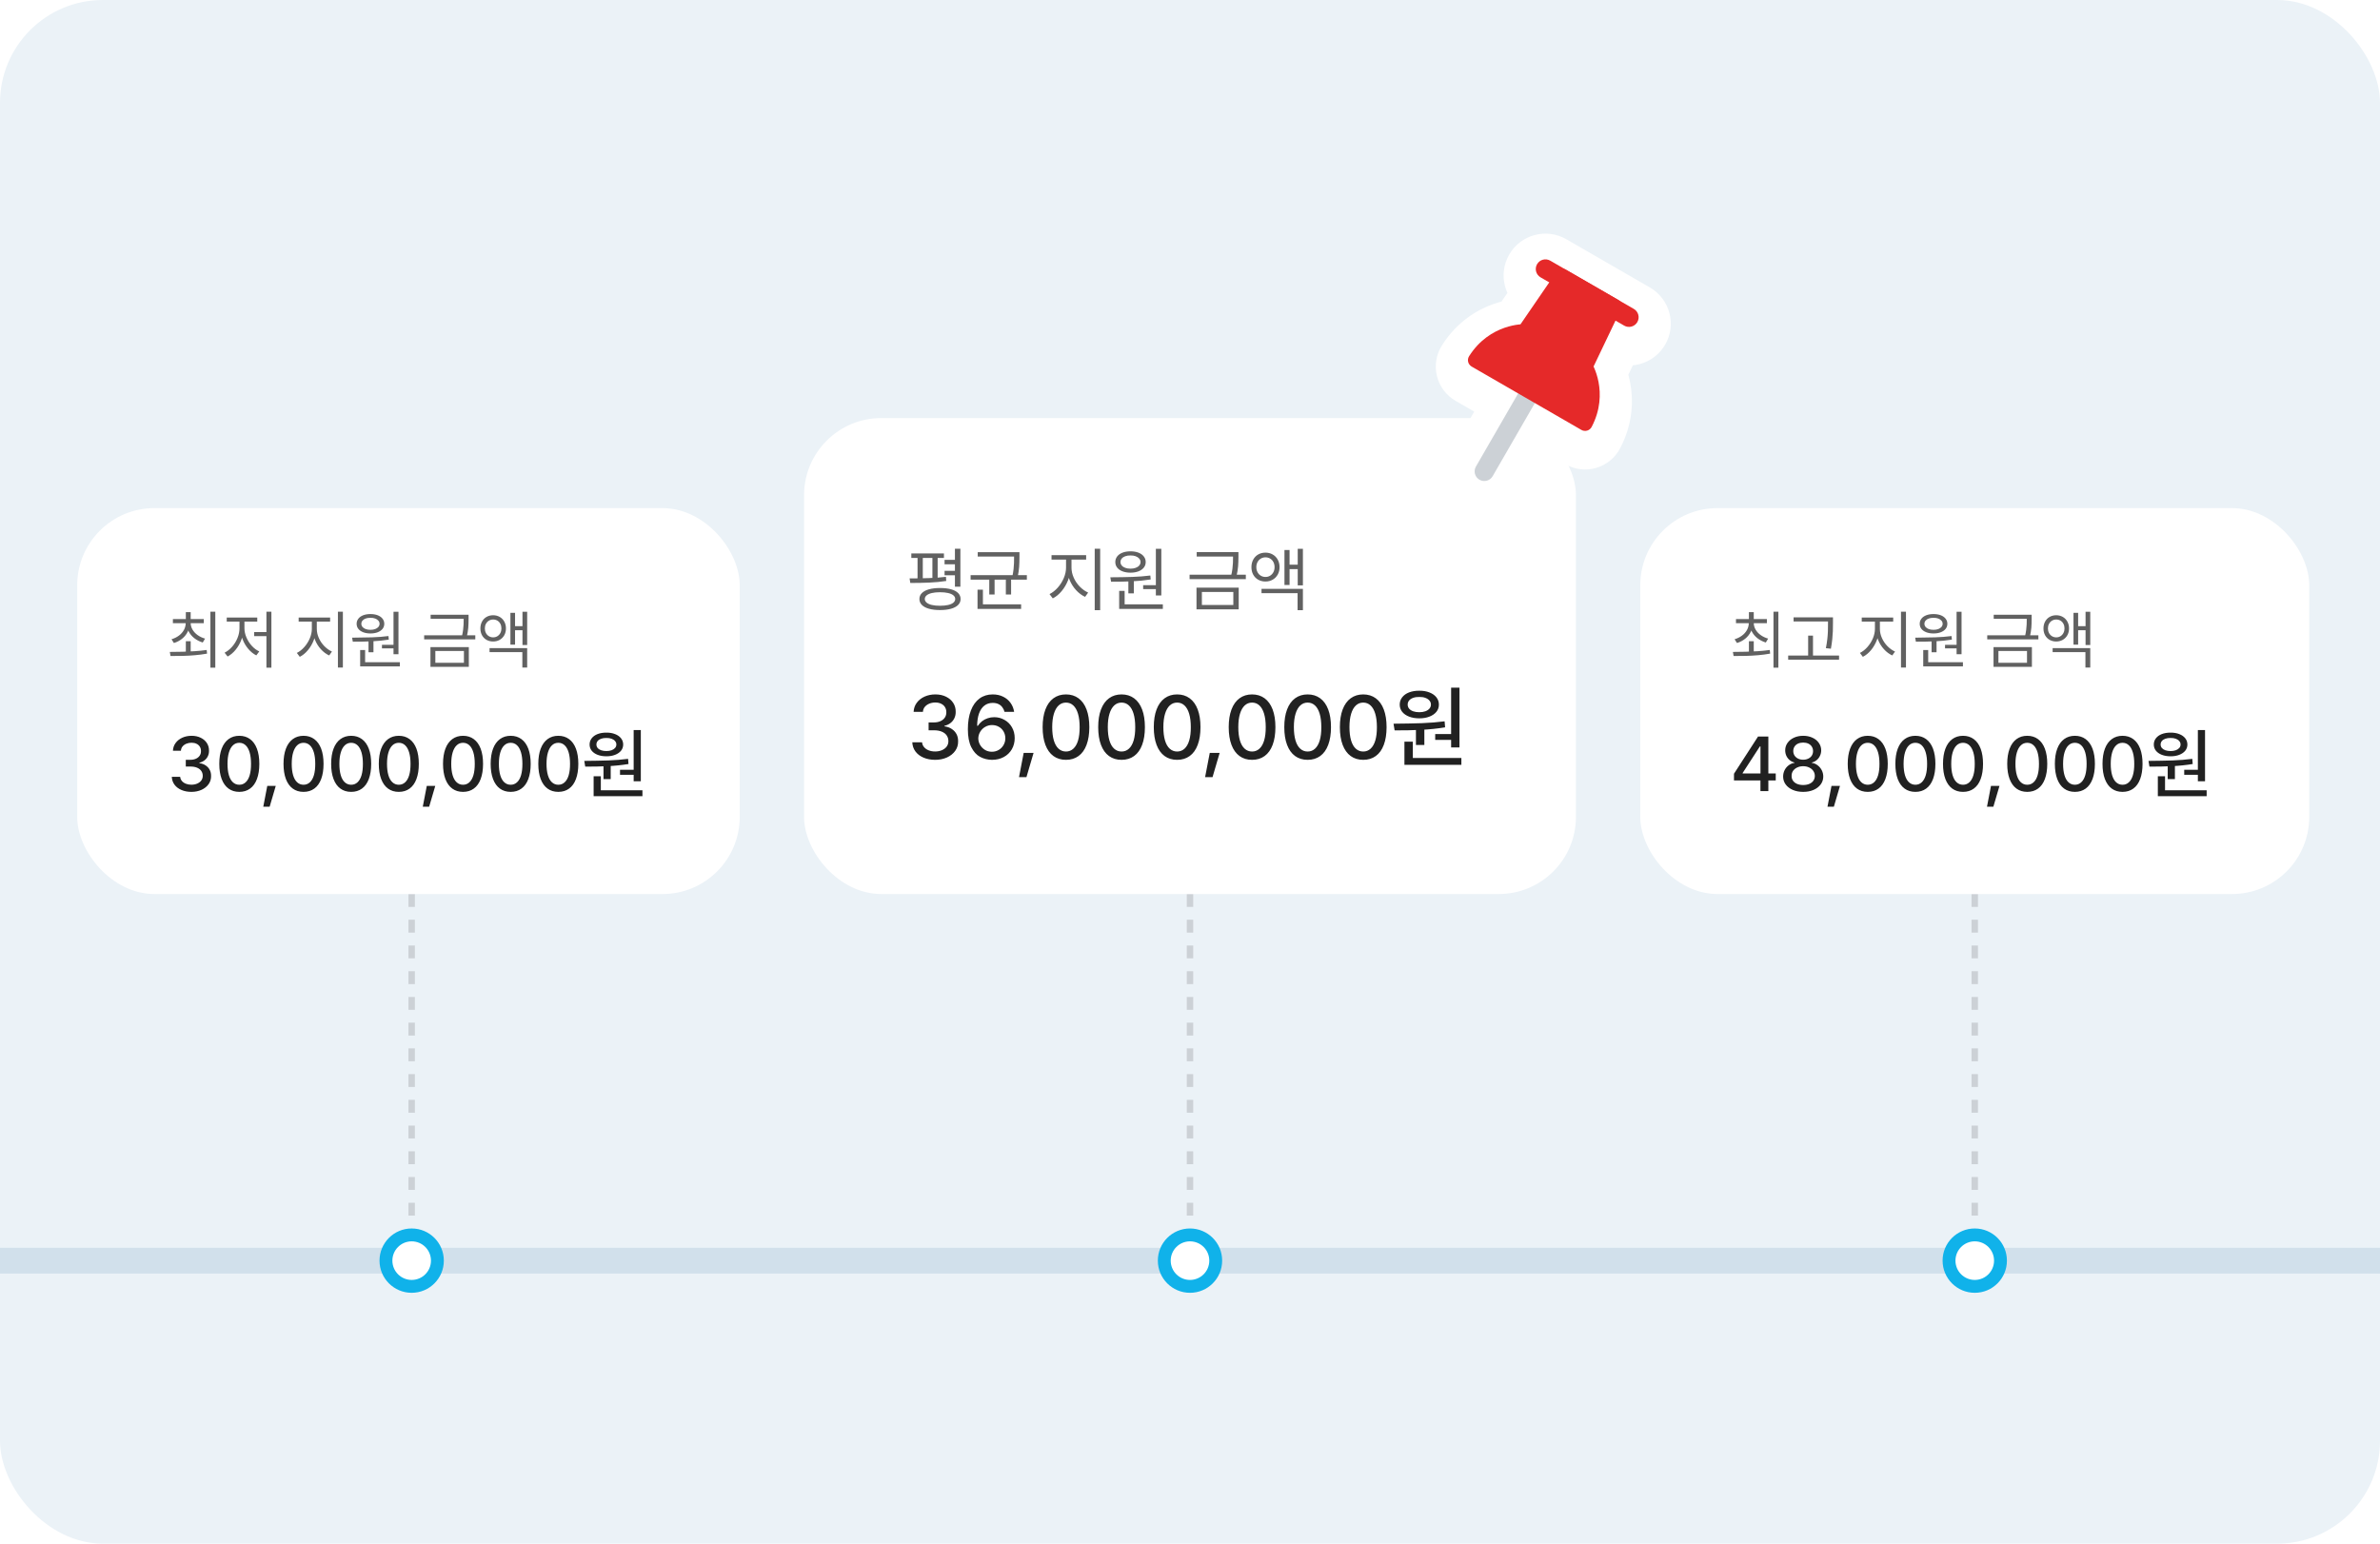 <svg width="370" height="240" viewBox="0 0 370 240" fill="none" xmlns="http://www.w3.org/2000/svg">
<g clip-path="url(#clip0_2077_3913)">
<rect width="370" height="240" rx="16" fill="white"/>
<g clip-path="url(#clip1_2077_3913)">
<rect width="370" height="240" fill="#EBF2F7"/>
<rect y="194" width="370" height="4" fill="#D1E0EB"/>
<circle cx="185" cy="196" r="5" fill="#10B2EA"/>
<circle cx="307" cy="196" r="5" fill="#10B2EA"/>
<circle cx="64" cy="196" r="5" fill="#10B2EA"/>
<circle cx="307" cy="196" r="3" fill="white"/>
<circle cx="185" cy="196" r="3" fill="white"/>
<circle cx="64" cy="196" r="3" fill="white"/>
<path d="M185 131L185 191" stroke="#CCD1D6" stroke-dasharray="2 2"/>
<path d="M307 131L307 191" stroke="#CCD1D6" stroke-dasharray="2 2"/>
<path d="M64 131L64 191" stroke="#CCD1D6" stroke-dasharray="2 2"/>
<g filter="url(#filter0_d_2077_3913)">
<rect x="125" y="57" width="120" height="74" rx="12" fill="white"/>
<path d="M148.917 79.737H146.844V79.039H148.917V79.737ZM148.917 81.445H146.844V80.747H148.917V81.445ZM146.747 78.749H141.677V78.051H146.747V78.749ZM141.408 81.929C142.475 81.929 143.483 81.913 144.432 81.88C145.381 81.848 146.257 81.782 147.059 81.682L147.102 82.326C146.278 82.455 145.404 82.539 144.48 82.579C143.557 82.618 142.568 82.638 141.516 82.638L141.408 81.929ZM143.46 82.154H142.644V78.588H143.46V82.154ZM145.77 82.154H144.953V78.588H145.77V82.154ZM149.304 83.218H148.455V77.32H149.304V83.218ZM146.135 83.422C146.801 83.422 147.374 83.488 147.854 83.621C148.333 83.753 148.7 83.948 148.955 84.206C149.209 84.464 149.336 84.772 149.336 85.13C149.336 85.488 149.209 85.796 148.955 86.054C148.7 86.311 148.333 86.508 147.854 86.644C147.374 86.781 146.801 86.849 146.135 86.849C145.469 86.849 144.896 86.781 144.416 86.644C143.936 86.508 143.569 86.311 143.315 86.054C143.061 85.796 142.934 85.488 142.934 85.13C142.934 84.772 143.062 84.464 143.32 84.206C143.578 83.948 143.947 83.753 144.427 83.621C144.907 83.488 145.476 83.422 146.135 83.422ZM146.135 84.077C145.648 84.077 145.227 84.118 144.873 84.201C144.518 84.283 144.246 84.405 144.056 84.566C143.866 84.727 143.771 84.915 143.771 85.13C143.771 85.345 143.866 85.533 144.056 85.694C144.246 85.855 144.518 85.977 144.873 86.059C145.227 86.141 145.648 86.183 146.135 86.183C146.622 86.183 147.044 86.141 147.402 86.059C147.76 85.977 148.033 85.855 148.219 85.694C148.405 85.533 148.498 85.345 148.498 85.13C148.498 84.908 148.403 84.718 148.213 84.561C148.024 84.403 147.751 84.283 147.397 84.201C147.042 84.118 146.622 84.077 146.135 84.077ZM158.134 78.534H152V77.847H158.134V78.534ZM159.638 82.122H150.894V81.424H159.638V82.122ZM154.621 84.432H153.794V81.853H154.621V84.432ZM158.488 78.566C158.488 79.139 158.472 79.66 158.44 80.129C158.408 80.599 158.327 81.134 158.198 81.735L157.382 81.639C157.468 81.231 157.53 80.846 157.57 80.484C157.609 80.122 157.632 79.803 157.64 79.528C157.647 79.252 157.65 78.932 157.65 78.566V77.847H158.488V78.566ZM158.746 86.666H151.968V85.957H158.746V86.666ZM152.806 86.14H151.968V83.68H152.806V86.14ZM157.188 84.432H156.372V81.853H157.188V84.432ZM166.427 80.253C166.427 80.905 166.301 81.551 166.051 82.192C165.8 82.833 165.465 83.404 165.046 83.905C164.627 84.407 164.167 84.783 163.666 85.033L163.161 84.367C163.612 84.145 164.035 83.814 164.429 83.374C164.823 82.933 165.138 82.437 165.374 81.886C165.61 81.334 165.729 80.79 165.729 80.253V78.674H166.427V80.253ZM166.577 80.253C166.577 80.776 166.694 81.299 166.926 81.821C167.159 82.344 167.474 82.808 167.872 83.212C168.269 83.617 168.701 83.923 169.166 84.131L168.693 84.797C168.178 84.561 167.707 84.21 167.281 83.744C166.855 83.279 166.518 82.742 166.271 82.133C166.024 81.524 165.9 80.897 165.9 80.253V78.674H166.577V80.253ZM168.854 79.007H163.473V78.309H168.854V79.007ZM171.035 86.87H170.187V77.32H171.035V86.87ZM176.267 84.249H175.418V82.122H176.267V84.249ZM180.542 84.582H179.693V77.331H180.542V84.582ZM180.778 86.666H173.989V85.957H180.778V86.666ZM174.838 86.161H173.989V83.873H174.838V86.161ZM172.614 81.757C173.925 81.75 175.065 81.73 176.036 81.698C177.006 81.665 177.939 81.592 178.834 81.478L178.888 82.09C177.957 82.24 176.976 82.339 175.944 82.385C174.913 82.432 173.842 82.451 172.732 82.444L172.614 81.757ZM179.919 83.594H177.717V82.981H179.919V83.594ZM175.751 77.718C176.216 77.718 176.626 77.786 176.981 77.922C177.335 78.058 177.613 78.253 177.813 78.507C178.014 78.762 178.114 79.053 178.114 79.383C178.114 79.719 178.014 80.011 177.813 80.258C177.613 80.505 177.335 80.697 176.981 80.833C176.626 80.969 176.216 81.037 175.751 81.037C175.285 81.037 174.874 80.969 174.516 80.833C174.158 80.697 173.88 80.505 173.683 80.258C173.486 80.011 173.388 79.719 173.388 79.383C173.388 79.053 173.486 78.762 173.683 78.507C173.88 78.253 174.158 78.058 174.516 77.922C174.874 77.786 175.285 77.718 175.751 77.718ZM175.751 78.362C175.443 78.355 175.171 78.394 174.935 78.481C174.698 78.566 174.516 78.688 174.387 78.846C174.258 79.003 174.193 79.182 174.193 79.383C174.193 79.583 174.258 79.762 174.387 79.92C174.516 80.078 174.698 80.199 174.935 80.285C175.171 80.371 175.443 80.414 175.751 80.414C176.052 80.414 176.32 80.371 176.557 80.285C176.793 80.199 176.977 80.078 177.11 79.92C177.242 79.762 177.309 79.583 177.309 79.383C177.309 79.182 177.241 79.003 177.104 78.846C176.968 78.688 176.784 78.566 176.551 78.481C176.319 78.394 176.052 78.355 175.751 78.362ZM192.251 78.534H186.042V77.836H192.251V78.534ZM193.68 82.047H184.936V81.349H193.68V82.047ZM192.53 78.545C192.53 79.096 192.512 79.599 192.477 80.054C192.441 80.509 192.355 81.03 192.219 81.617L191.381 81.564C191.481 81.155 191.553 80.774 191.596 80.419C191.639 80.065 191.666 79.753 191.676 79.485C191.687 79.216 191.692 78.903 191.692 78.545V77.836H192.53V78.545ZM192.573 86.741H186.01V83.368H192.573V86.741ZM186.848 86.054H191.735V84.034H186.848V86.054ZM196.73 77.922C197.146 77.922 197.52 78.017 197.853 78.207C198.186 78.396 198.447 78.663 198.637 79.007C198.827 79.351 198.922 79.741 198.922 80.178C198.922 80.615 198.827 81.001 198.637 81.338C198.447 81.674 198.186 81.938 197.853 82.127C197.52 82.317 197.146 82.412 196.73 82.412C196.308 82.412 195.93 82.317 195.597 82.127C195.264 81.938 195.006 81.674 194.824 81.338C194.641 81.001 194.55 80.615 194.55 80.178C194.55 79.741 194.643 79.351 194.829 79.007C195.015 78.663 195.273 78.396 195.603 78.207C195.932 78.017 196.308 77.922 196.73 77.922ZM196.73 78.652C196.465 78.652 196.224 78.719 196.005 78.851C195.787 78.984 195.617 79.164 195.495 79.394C195.373 79.623 195.312 79.884 195.312 80.178C195.312 80.464 195.373 80.724 195.495 80.957C195.617 81.189 195.787 81.372 196.005 81.504C196.224 81.637 196.465 81.703 196.73 81.703C197.003 81.703 197.246 81.637 197.461 81.504C197.676 81.372 197.844 81.189 197.966 80.957C198.088 80.724 198.148 80.464 198.148 80.178C198.148 79.884 198.088 79.621 197.966 79.388C197.844 79.155 197.676 78.975 197.461 78.846C197.246 78.717 197.003 78.652 196.73 78.652ZM202.553 83.014H201.747V77.331H202.553V83.014ZM202.005 80.489H200.168V79.791H202.005V80.489ZM200.479 82.949H199.685V77.514H200.479V82.949ZM202.553 86.87H201.726V84.228H196.118V83.551H202.553V86.87Z" fill="#616161"/>
<path d="M145.382 110.137C144.712 110.137 144.11 110.023 143.577 109.795C143.044 109.567 142.625 109.248 142.319 108.838C142.014 108.423 141.85 107.947 141.827 107.409H143.345C143.368 107.687 143.47 107.936 143.652 108.154C143.835 108.373 144.076 108.542 144.377 108.66C144.678 108.779 145.01 108.838 145.375 108.838C145.767 108.838 146.122 108.77 146.441 108.633C146.76 108.492 147.007 108.302 147.18 108.065C147.353 107.824 147.439 107.546 147.439 107.231C147.439 106.899 147.353 106.605 147.18 106.35C147.007 106.094 146.751 105.896 146.414 105.755C146.081 105.614 145.68 105.543 145.211 105.543H144.363V104.319H145.211C145.585 104.319 145.917 104.253 146.209 104.121C146.501 103.989 146.726 103.804 146.886 103.567C147.045 103.33 147.123 103.057 147.118 102.747C147.123 102.446 147.054 102.18 146.913 101.947C146.772 101.715 146.571 101.537 146.312 101.414C146.052 101.286 145.751 101.223 145.409 101.223C145.072 101.223 144.76 101.282 144.473 101.4C144.186 101.519 143.951 101.688 143.769 101.906C143.591 102.125 143.495 102.382 143.481 102.679H142.032C142.055 102.15 142.217 101.681 142.518 101.271C142.823 100.856 143.229 100.535 143.734 100.307C144.245 100.079 144.805 99.965 145.416 99.965C146.049 99.965 146.605 100.086 147.084 100.327C147.567 100.564 147.938 100.888 148.198 101.298C148.458 101.708 148.583 102.161 148.574 102.658C148.583 103.023 148.515 103.358 148.369 103.663C148.228 103.964 148.023 104.217 147.754 104.422C147.49 104.622 147.18 104.766 146.824 104.853V104.928C147.271 104.987 147.654 105.126 147.973 105.345C148.296 105.559 148.542 105.83 148.711 106.158C148.88 106.486 148.959 106.86 148.95 107.279C148.959 107.817 148.809 108.305 148.499 108.742C148.189 109.175 147.761 109.517 147.214 109.768C146.667 110.014 146.056 110.137 145.382 110.137ZM154.207 110.137C153.537 110.128 152.922 109.973 152.361 109.672C151.805 109.371 151.35 108.868 150.994 108.161C150.643 107.455 150.468 106.527 150.468 105.379C150.468 104.244 150.625 103.271 150.939 102.46C151.254 101.644 151.701 101.024 152.279 100.601C152.858 100.177 153.542 99.965 154.33 99.965C154.932 99.965 155.467 100.081 155.937 100.313C156.41 100.541 156.796 100.86 157.092 101.271C157.393 101.681 157.582 102.15 157.659 102.679H156.169C156.096 102.401 155.978 102.157 155.813 101.947C155.654 101.733 155.449 101.569 155.198 101.455C154.948 101.341 154.658 101.284 154.33 101.284C153.824 101.284 153.391 101.425 153.031 101.708C152.671 101.986 152.396 102.392 152.204 102.925C152.013 103.458 151.915 104.098 151.91 104.846H152.02C152.202 104.568 152.421 104.328 152.676 104.128C152.936 103.927 153.227 103.775 153.551 103.67C153.874 103.561 154.212 103.506 154.562 103.506C155.146 103.506 155.681 103.647 156.169 103.93C156.661 104.208 157.046 104.593 157.324 105.085C157.607 105.577 157.748 106.135 157.748 106.76C157.748 107.398 157.6 107.974 157.304 108.489C157.007 109.004 156.59 109.408 156.053 109.699C155.515 109.991 154.9 110.137 154.207 110.137ZM154.2 108.879C154.592 108.879 154.945 108.785 155.26 108.599C155.579 108.412 155.829 108.159 156.012 107.84C156.199 107.516 156.292 107.168 156.292 106.794C156.292 106.407 156.203 106.056 156.025 105.741C155.848 105.427 155.602 105.181 155.287 105.003C154.973 104.821 154.617 104.729 154.221 104.729C153.833 104.729 153.478 104.825 153.154 105.017C152.831 105.203 152.573 105.456 152.382 105.775C152.195 106.09 152.097 106.432 152.088 106.801C152.092 107.161 152.186 107.5 152.368 107.819C152.555 108.138 152.808 108.396 153.127 108.592C153.446 108.783 153.804 108.879 154.2 108.879ZM159.573 112.83H158.418L159.143 109.057H160.681L159.573 112.83ZM165.719 110.137C164.958 110.137 164.306 109.938 163.764 109.542C163.221 109.146 162.807 108.567 162.52 107.806C162.232 107.045 162.089 106.126 162.089 105.051C162.089 103.984 162.232 103.071 162.52 102.31C162.807 101.549 163.224 100.967 163.771 100.566C164.317 100.165 164.967 99.965 165.719 99.965C166.471 99.965 167.12 100.165 167.667 100.566C168.214 100.967 168.631 101.549 168.918 102.31C169.205 103.071 169.349 103.984 169.349 105.051C169.349 106.126 169.205 107.045 168.918 107.806C168.635 108.567 168.221 109.146 167.674 109.542C167.132 109.938 166.48 110.137 165.719 110.137ZM165.719 108.845C166.161 108.845 166.541 108.699 166.86 108.407C167.184 108.116 167.43 107.687 167.599 107.122C167.767 106.552 167.849 105.862 167.845 105.051C167.845 104.24 167.76 103.549 167.592 102.979C167.423 102.41 167.179 101.977 166.86 101.681C166.541 101.384 166.161 101.236 165.719 101.236C165.277 101.236 164.896 101.384 164.577 101.681C164.258 101.977 164.012 102.41 163.839 102.979C163.666 103.549 163.579 104.24 163.579 105.051C163.579 105.862 163.663 106.552 163.832 107.122C164.001 107.687 164.247 108.116 164.57 108.407C164.894 108.699 165.277 108.845 165.719 108.845ZM174.359 110.137C173.598 110.137 172.947 109.938 172.404 109.542C171.862 109.146 171.447 108.567 171.16 107.806C170.873 107.045 170.729 106.126 170.729 105.051C170.729 103.984 170.873 103.071 171.16 102.31C171.447 101.549 171.864 100.967 172.411 100.566C172.958 100.165 173.607 99.965 174.359 99.965C175.111 99.965 175.761 100.165 176.308 100.566C176.854 100.967 177.271 101.549 177.559 102.31C177.846 103.071 177.989 103.984 177.989 105.051C177.989 106.126 177.846 107.045 177.559 107.806C177.276 108.567 176.861 109.146 176.314 109.542C175.772 109.938 175.12 110.137 174.359 110.137ZM174.359 108.845C174.801 108.845 175.182 108.699 175.501 108.407C175.825 108.116 176.071 107.687 176.239 107.122C176.408 106.552 176.49 105.862 176.485 105.051C176.485 104.24 176.401 103.549 176.232 102.979C176.064 102.41 175.82 101.977 175.501 101.681C175.182 101.384 174.801 101.236 174.359 101.236C173.917 101.236 173.537 101.384 173.218 101.681C172.899 101.977 172.653 102.41 172.479 102.979C172.306 103.549 172.22 104.24 172.22 105.051C172.22 105.862 172.304 106.552 172.473 107.122C172.641 107.687 172.887 108.116 173.211 108.407C173.535 108.699 173.917 108.845 174.359 108.845ZM183 110.137C182.239 110.137 181.587 109.938 181.045 109.542C180.503 109.146 180.088 108.567 179.801 107.806C179.514 107.045 179.37 106.126 179.37 105.051C179.37 103.984 179.514 103.071 179.801 102.31C180.088 101.549 180.505 100.967 181.052 100.566C181.599 100.165 182.248 99.965 183 99.965C183.752 99.965 184.401 100.165 184.948 100.566C185.495 100.967 185.912 101.549 186.199 102.31C186.486 103.071 186.63 103.984 186.63 105.051C186.63 106.126 186.486 107.045 186.199 107.806C185.917 108.567 185.502 109.146 184.955 109.542C184.413 109.938 183.761 110.137 183 110.137ZM183 108.845C183.442 108.845 183.823 108.699 184.142 108.407C184.465 108.116 184.711 107.687 184.88 107.122C185.049 106.552 185.131 105.862 185.126 105.051C185.126 104.24 185.042 103.549 184.873 102.979C184.704 102.41 184.461 101.977 184.142 101.681C183.823 101.384 183.442 101.236 183 101.236C182.558 101.236 182.177 101.384 181.858 101.681C181.539 101.977 181.293 102.41 181.12 102.979C180.947 103.549 180.86 104.24 180.86 105.051C180.86 105.862 180.945 106.552 181.113 107.122C181.282 107.687 181.528 108.116 181.852 108.407C182.175 108.699 182.558 108.845 183 108.845ZM188.503 112.83H187.348L188.072 109.057H189.61L188.503 112.83ZM194.648 110.137C193.887 110.137 193.236 109.938 192.693 109.542C192.151 109.146 191.736 108.567 191.449 107.806C191.162 107.045 191.019 106.126 191.019 105.051C191.019 103.984 191.162 103.071 191.449 102.31C191.736 101.549 192.153 100.967 192.7 100.566C193.247 100.165 193.896 99.965 194.648 99.965C195.4 99.965 196.05 100.165 196.597 100.566C197.144 100.967 197.561 101.549 197.848 102.31C198.135 103.071 198.278 103.984 198.278 105.051C198.278 106.126 198.135 107.045 197.848 107.806C197.565 108.567 197.15 109.146 196.604 109.542C196.061 109.938 195.41 110.137 194.648 110.137ZM194.648 108.845C195.09 108.845 195.471 108.699 195.79 108.407C196.114 108.116 196.36 107.687 196.528 107.122C196.697 106.552 196.779 105.862 196.774 105.051C196.774 104.24 196.69 103.549 196.521 102.979C196.353 102.41 196.109 101.977 195.79 101.681C195.471 101.384 195.09 101.236 194.648 101.236C194.206 101.236 193.826 101.384 193.507 101.681C193.188 101.977 192.942 102.41 192.769 102.979C192.595 103.549 192.509 104.24 192.509 105.051C192.509 105.862 192.593 106.552 192.762 107.122C192.93 107.687 193.176 108.116 193.5 108.407C193.824 108.699 194.206 108.845 194.648 108.845ZM203.289 110.137C202.528 110.137 201.876 109.938 201.334 109.542C200.792 109.146 200.377 108.567 200.09 107.806C199.803 107.045 199.659 106.126 199.659 105.051C199.659 103.984 199.803 103.071 200.09 102.31C200.377 101.549 200.794 100.967 201.341 100.566C201.888 100.165 202.537 99.965 203.289 99.965C204.041 99.965 204.69 100.165 205.237 100.566C205.784 100.967 206.201 101.549 206.488 102.31C206.775 103.071 206.919 103.984 206.919 105.051C206.919 106.126 206.775 107.045 206.488 107.806C206.206 108.567 205.791 109.146 205.244 109.542C204.702 109.938 204.05 110.137 203.289 110.137ZM203.289 108.845C203.731 108.845 204.112 108.699 204.431 108.407C204.754 108.116 205 107.687 205.169 107.122C205.338 106.552 205.42 105.862 205.415 105.051C205.415 104.24 205.331 103.549 205.162 102.979C204.993 102.41 204.75 101.977 204.431 101.681C204.112 101.384 203.731 101.236 203.289 101.236C202.847 101.236 202.466 101.384 202.147 101.681C201.828 101.977 201.582 102.41 201.409 102.979C201.236 103.549 201.149 104.24 201.149 105.051C201.149 105.862 201.234 106.552 201.402 107.122C201.571 107.687 201.817 108.116 202.141 108.407C202.464 108.699 202.847 108.845 203.289 108.845ZM211.93 110.137C211.169 110.137 210.517 109.938 209.975 109.542C209.432 109.146 209.018 108.567 208.73 107.806C208.443 107.045 208.3 106.126 208.3 105.051C208.3 103.984 208.443 103.071 208.73 102.31C209.018 101.549 209.435 100.967 209.981 100.566C210.528 100.165 211.178 99.965 211.93 99.965C212.682 99.965 213.331 100.165 213.878 100.566C214.425 100.967 214.842 101.549 215.129 102.31C215.416 103.071 215.56 103.984 215.56 105.051C215.56 106.126 215.416 107.045 215.129 107.806C214.846 108.567 214.432 109.146 213.885 109.542C213.342 109.938 212.691 110.137 211.93 110.137ZM211.93 108.845C212.372 108.845 212.752 108.699 213.071 108.407C213.395 108.116 213.641 107.687 213.81 107.122C213.978 106.552 214.06 105.862 214.056 105.051C214.056 104.24 213.971 103.549 213.803 102.979C213.634 102.41 213.39 101.977 213.071 101.681C212.752 101.384 212.372 101.236 211.93 101.236C211.488 101.236 211.107 101.384 210.788 101.681C210.469 101.977 210.223 102.41 210.05 102.979C209.877 103.549 209.79 104.24 209.79 105.051C209.79 105.862 209.874 106.552 210.043 107.122C210.212 107.687 210.458 108.116 210.781 108.407C211.105 108.699 211.488 108.845 211.93 108.845ZM221.432 107.826H220.126V105.105H221.432V107.826ZM226.894 108.209H225.595V98.919H226.894V108.209ZM227.188 110.916H218.335V109.843H227.188V110.916ZM219.641 110.144H218.335V107.307H219.641V110.144ZM216.64 104.518C218.321 104.504 219.78 104.477 221.015 104.436C222.25 104.39 223.439 104.294 224.583 104.148L224.658 105.085C223.464 105.281 222.209 105.411 220.892 105.475C219.579 105.538 218.219 105.566 216.811 105.557L216.64 104.518ZM225.916 107.04H223.12V106.124H225.916V107.04ZM220.652 99.391C221.245 99.386 221.769 99.475 222.225 99.657C222.685 99.835 223.045 100.088 223.305 100.416C223.564 100.744 223.694 101.12 223.694 101.544C223.694 101.977 223.564 102.353 223.305 102.672C223.045 102.991 222.685 103.239 222.225 103.417C221.769 103.595 221.245 103.684 220.652 103.684C220.055 103.684 219.524 103.595 219.06 103.417C218.599 103.239 218.242 102.991 217.986 102.672C217.731 102.353 217.604 101.977 217.604 101.544C217.604 101.12 217.731 100.744 217.986 100.416C218.242 100.083 218.599 99.828 219.06 99.65C219.524 99.473 220.055 99.386 220.652 99.391ZM220.652 100.361C220.292 100.352 219.973 100.398 219.695 100.498C219.422 100.594 219.21 100.733 219.06 100.915C218.914 101.097 218.841 101.307 218.841 101.544C218.841 101.781 218.914 101.991 219.06 102.173C219.21 102.351 219.422 102.49 219.695 102.59C219.973 102.686 220.292 102.733 220.652 102.733C221.003 102.733 221.313 102.686 221.582 102.59C221.855 102.49 222.07 102.351 222.225 102.173C222.38 101.991 222.457 101.781 222.457 101.544C222.457 101.307 222.377 101.097 222.218 100.915C222.063 100.733 221.851 100.594 221.582 100.498C221.313 100.398 221.003 100.352 220.652 100.361Z" fill="#212121"/>
</g>
<g filter="url(#filter1_d_2077_3913)">
<rect x="255" y="71" width="104" height="60" rx="12" fill="white"/>
<path d="M272.643 93.594H271.891V91.689H272.643V93.594ZM272.496 88.848C272.496 89.342 272.392 89.8 272.184 90.22C271.975 90.64 271.687 90.999 271.319 91.299C270.951 91.598 270.523 91.823 270.035 91.973L269.664 91.387C270.1 91.257 270.484 91.068 270.816 90.82C271.148 90.573 271.407 90.28 271.593 89.941C271.778 89.603 271.871 89.238 271.871 88.848V88.643H272.496V88.848ZM272.643 88.848C272.643 89.219 272.739 89.567 272.931 89.893C273.123 90.218 273.386 90.501 273.722 90.742C274.057 90.983 274.443 91.165 274.879 91.289L274.518 91.894C274.029 91.745 273.596 91.523 273.219 91.231C272.841 90.938 272.547 90.586 272.335 90.176C272.123 89.766 272.018 89.323 272.018 88.848V88.643H272.643V88.848ZM274.684 88.887H269.879V88.252H274.684V88.887ZM272.643 88.535H271.891V87.178H272.643V88.535ZM276.471 95.811H275.709V87.109H276.471V95.811ZM269.4 93.359C270.175 93.353 270.846 93.343 271.412 93.33C271.979 93.317 272.592 93.289 273.253 93.247C273.914 93.205 274.54 93.141 275.133 93.057L275.191 93.623C274.579 93.734 273.945 93.817 273.287 93.872C272.63 93.927 272.013 93.962 271.437 93.975C270.86 93.988 270.217 93.994 269.508 93.994L269.4 93.359ZM284.479 88.623H278.834V87.988H284.479V88.623ZM285.904 94.561H277.994V93.926H285.904V94.561ZM281.852 94.258H281.1V90.82H281.852V94.258ZM284.957 88.857C284.957 89.372 284.951 89.8 284.938 90.142C284.924 90.483 284.895 90.887 284.85 91.353C284.804 91.818 284.732 92.321 284.635 92.861L283.854 92.773C283.958 92.259 284.034 91.774 284.083 91.318C284.132 90.863 284.161 90.457 284.171 90.103C284.181 89.748 284.186 89.333 284.186 88.857V87.988H284.957V88.857ZM292.115 89.775C292.115 90.368 292.001 90.955 291.773 91.538C291.546 92.121 291.241 92.64 290.86 93.096C290.479 93.551 290.061 93.893 289.605 94.121L289.146 93.516C289.557 93.314 289.941 93.013 290.299 92.612C290.657 92.212 290.943 91.761 291.158 91.26C291.373 90.758 291.48 90.264 291.48 89.775V88.34H292.115V89.775ZM292.252 89.775C292.252 90.251 292.358 90.726 292.569 91.201C292.781 91.676 293.067 92.098 293.429 92.466C293.79 92.834 294.182 93.112 294.605 93.301L294.176 93.906C293.707 93.691 293.279 93.372 292.892 92.949C292.504 92.526 292.198 92.038 291.974 91.484C291.749 90.931 291.637 90.361 291.637 89.775V88.34H292.252V89.775ZM294.322 88.643H289.43V88.008H294.322V88.643ZM296.305 95.791H295.533V87.109H296.305V95.791ZM301.061 93.408H300.289V91.475H301.061V93.408ZM304.947 93.711H304.176V87.119H304.947V93.711ZM305.162 95.606H298.99V94.961H305.162V95.606ZM299.762 95.147H298.99V93.066H299.762V95.147ZM297.74 91.143C298.932 91.136 299.968 91.118 300.851 91.089C301.733 91.06 302.581 90.993 303.395 90.889L303.443 91.445C302.597 91.582 301.705 91.671 300.768 91.714C299.83 91.756 298.857 91.774 297.848 91.768L297.74 91.143ZM304.381 92.812H302.379V92.256H304.381V92.812ZM300.592 87.471C301.015 87.471 301.388 87.533 301.71 87.656C302.032 87.78 302.285 87.957 302.467 88.189C302.649 88.42 302.74 88.685 302.74 88.984C302.74 89.29 302.649 89.556 302.467 89.78C302.285 90.005 302.032 90.179 301.71 90.303C301.388 90.426 301.015 90.488 300.592 90.488C300.169 90.488 299.794 90.426 299.469 90.303C299.143 90.179 298.891 90.005 298.712 89.78C298.533 89.556 298.443 89.29 298.443 88.984C298.443 88.685 298.533 88.42 298.712 88.189C298.891 87.957 299.143 87.78 299.469 87.656C299.794 87.533 300.169 87.471 300.592 87.471ZM300.592 88.057C300.312 88.05 300.064 88.086 299.85 88.164C299.635 88.242 299.469 88.353 299.352 88.496C299.234 88.639 299.176 88.802 299.176 88.984C299.176 89.167 299.234 89.329 299.352 89.473C299.469 89.616 299.635 89.727 299.85 89.805C300.064 89.883 300.312 89.922 300.592 89.922C300.865 89.922 301.109 89.883 301.324 89.805C301.539 89.727 301.707 89.616 301.827 89.473C301.948 89.329 302.008 89.167 302.008 88.984C302.008 88.802 301.946 88.639 301.822 88.496C301.699 88.353 301.531 88.242 301.319 88.164C301.108 88.086 300.865 88.05 300.592 88.057ZM315.592 88.213H309.947V87.578H315.592V88.213ZM316.891 91.406H308.941V90.772H316.891V91.406ZM315.846 88.223C315.846 88.724 315.829 89.181 315.797 89.595C315.764 90.008 315.686 90.482 315.562 91.016L314.801 90.967C314.892 90.596 314.957 90.249 314.996 89.927C315.035 89.605 315.06 89.321 315.069 89.077C315.079 88.833 315.084 88.548 315.084 88.223V87.578H315.846V88.223ZM315.885 95.674H309.918V92.607H315.885V95.674ZM310.68 95.049H315.123V93.213H310.68V95.049ZM319.664 87.656C320.042 87.656 320.382 87.743 320.685 87.915C320.987 88.088 321.225 88.33 321.397 88.643C321.57 88.955 321.656 89.31 321.656 89.707C321.656 90.104 321.57 90.456 321.397 90.762C321.225 91.068 320.987 91.307 320.685 91.48C320.382 91.652 320.042 91.738 319.664 91.738C319.28 91.738 318.937 91.652 318.634 91.48C318.331 91.307 318.097 91.068 317.931 90.762C317.765 90.456 317.682 90.104 317.682 89.707C317.682 89.31 317.766 88.955 317.936 88.643C318.105 88.33 318.339 88.088 318.639 87.915C318.938 87.743 319.28 87.656 319.664 87.656ZM319.664 88.32C319.423 88.32 319.203 88.38 319.005 88.501C318.806 88.621 318.652 88.786 318.541 88.994C318.43 89.203 318.375 89.44 318.375 89.707C318.375 89.967 318.43 90.204 318.541 90.415C318.652 90.627 318.806 90.793 319.005 90.913C319.203 91.034 319.423 91.094 319.664 91.094C319.911 91.094 320.133 91.034 320.328 90.913C320.523 90.793 320.676 90.627 320.787 90.415C320.898 90.204 320.953 89.967 320.953 89.707C320.953 89.44 320.898 89.201 320.787 88.989C320.676 88.778 320.523 88.613 320.328 88.496C320.133 88.379 319.911 88.32 319.664 88.32ZM324.957 92.285H324.225V87.119H324.957V92.285ZM324.459 89.99H322.789V89.356H324.459V89.99ZM323.072 92.227H322.35V87.285H323.072V92.227ZM324.957 95.791H324.205V93.389H319.107V92.773H324.957V95.791Z" fill="#616161"/>
<path d="M269.568 112.299L273.307 106.516H274.127V108.051H273.594L270.916 112.182V112.252H276.061V113.342H269.568V112.299ZM273.682 113.031L273.688 112.551V106.516H274.912V115H273.682V113.031ZM280.326 115.117C279.725 115.117 279.186 115.016 278.709 114.812C278.236 114.605 277.867 114.322 277.602 113.963C277.34 113.6 277.209 113.191 277.209 112.738C277.209 112.383 277.285 112.051 277.438 111.742C277.594 111.434 277.807 111.18 278.076 110.98C278.35 110.777 278.65 110.652 278.979 110.605V110.553C278.697 110.486 278.447 110.363 278.229 110.184C278.01 110.004 277.838 109.781 277.713 109.516C277.592 109.25 277.531 108.965 277.531 108.66C277.531 108.23 277.652 107.844 277.895 107.5C278.141 107.152 278.475 106.883 278.896 106.691C279.322 106.496 279.799 106.398 280.326 106.398C280.854 106.398 281.33 106.496 281.756 106.691C282.182 106.883 282.516 107.152 282.758 107.5C283.004 107.844 283.127 108.23 283.127 108.66C283.127 108.965 283.062 109.25 282.934 109.516C282.809 109.781 282.637 110.004 282.418 110.184C282.203 110.363 281.953 110.486 281.668 110.553V110.605C282 110.652 282.299 110.777 282.564 110.98C282.834 111.18 283.049 111.434 283.209 111.742C283.369 112.051 283.449 112.383 283.449 112.738C283.449 113.191 283.314 113.6 283.045 113.963C282.779 114.322 282.41 114.605 281.938 114.812C281.465 115.016 280.928 115.117 280.326 115.117ZM280.326 114.051C280.689 114.051 281.008 113.992 281.281 113.875C281.555 113.758 281.766 113.592 281.914 113.377C282.062 113.162 282.137 112.918 282.137 112.645C282.137 112.352 282.059 112.092 281.902 111.865C281.746 111.635 281.529 111.455 281.252 111.326C280.979 111.193 280.67 111.127 280.326 111.127C279.982 111.127 279.672 111.193 279.395 111.326C279.117 111.455 278.9 111.635 278.744 111.865C278.592 112.092 278.52 112.352 278.527 112.645C278.52 112.918 278.59 113.162 278.738 113.377C278.887 113.592 279.098 113.758 279.371 113.875C279.645 113.992 279.963 114.051 280.326 114.051ZM280.326 110.119C280.619 110.119 280.883 110.062 281.117 109.949C281.355 109.836 281.539 109.678 281.668 109.475C281.797 109.268 281.861 109.035 281.861 108.777C281.861 108.516 281.797 108.285 281.668 108.086C281.543 107.883 281.363 107.727 281.129 107.617C280.895 107.508 280.627 107.453 280.326 107.453C280.025 107.453 279.756 107.508 279.518 107.617C279.283 107.727 279.102 107.883 278.973 108.086C278.848 108.285 278.785 108.516 278.785 108.777C278.785 109.035 278.852 109.268 278.984 109.475C279.121 109.678 279.305 109.836 279.535 109.949C279.766 110.062 280.029 110.119 280.326 110.119ZM285.096 117.426H284.105L284.727 114.191H286.045L285.096 117.426ZM290.363 115.117C289.711 115.117 289.152 114.947 288.688 114.607C288.223 114.268 287.867 113.771 287.621 113.119C287.375 112.467 287.252 111.68 287.252 110.758C287.252 109.844 287.375 109.061 287.621 108.408C287.867 107.756 288.225 107.258 288.693 106.914C289.162 106.57 289.719 106.398 290.363 106.398C291.008 106.398 291.564 106.57 292.033 106.914C292.502 107.258 292.859 107.756 293.105 108.408C293.352 109.061 293.475 109.844 293.475 110.758C293.475 111.68 293.352 112.467 293.105 113.119C292.863 113.771 292.508 114.268 292.039 114.607C291.574 114.947 291.016 115.117 290.363 115.117ZM290.363 114.01C290.742 114.01 291.068 113.885 291.342 113.635C291.619 113.385 291.83 113.018 291.975 112.533C292.119 112.045 292.189 111.453 292.186 110.758C292.186 110.062 292.113 109.471 291.969 108.982C291.824 108.494 291.615 108.123 291.342 107.869C291.068 107.615 290.742 107.488 290.363 107.488C289.984 107.488 289.658 107.615 289.385 107.869C289.111 108.123 288.9 108.494 288.752 108.982C288.604 109.471 288.529 110.062 288.529 110.758C288.529 111.453 288.602 112.045 288.746 112.533C288.891 113.018 289.102 113.385 289.379 113.635C289.656 113.885 289.984 114.01 290.363 114.01ZM297.77 115.117C297.117 115.117 296.559 114.947 296.094 114.607C295.629 114.268 295.273 113.771 295.027 113.119C294.781 112.467 294.658 111.68 294.658 110.758C294.658 109.844 294.781 109.061 295.027 108.408C295.273 107.756 295.631 107.258 296.1 106.914C296.568 106.57 297.125 106.398 297.77 106.398C298.414 106.398 298.971 106.57 299.439 106.914C299.908 107.258 300.266 107.756 300.512 108.408C300.758 109.061 300.881 109.844 300.881 110.758C300.881 111.68 300.758 112.467 300.512 113.119C300.27 113.771 299.914 114.268 299.445 114.607C298.98 114.947 298.422 115.117 297.77 115.117ZM297.77 114.01C298.148 114.01 298.475 113.885 298.748 113.635C299.025 113.385 299.236 113.018 299.381 112.533C299.525 112.045 299.596 111.453 299.592 110.758C299.592 110.062 299.52 109.471 299.375 108.982C299.23 108.494 299.021 108.123 298.748 107.869C298.475 107.615 298.148 107.488 297.77 107.488C297.391 107.488 297.064 107.615 296.791 107.869C296.518 108.123 296.307 108.494 296.158 108.982C296.01 109.471 295.936 110.062 295.936 110.758C295.936 111.453 296.008 112.045 296.152 112.533C296.297 113.018 296.508 113.385 296.785 113.635C297.062 113.885 297.391 114.01 297.77 114.01ZM305.176 115.117C304.523 115.117 303.965 114.947 303.5 114.607C303.035 114.268 302.68 113.771 302.434 113.119C302.188 112.467 302.064 111.68 302.064 110.758C302.064 109.844 302.188 109.061 302.434 108.408C302.68 107.756 303.037 107.258 303.506 106.914C303.975 106.57 304.531 106.398 305.176 106.398C305.82 106.398 306.377 106.57 306.846 106.914C307.314 107.258 307.672 107.756 307.918 108.408C308.164 109.061 308.287 109.844 308.287 110.758C308.287 111.68 308.164 112.467 307.918 113.119C307.676 113.771 307.32 114.268 306.852 114.607C306.387 114.947 305.828 115.117 305.176 115.117ZM305.176 114.01C305.555 114.01 305.881 113.885 306.154 113.635C306.432 113.385 306.643 113.018 306.787 112.533C306.932 112.045 307.002 111.453 306.998 110.758C306.998 110.062 306.926 109.471 306.781 108.982C306.637 108.494 306.428 108.123 306.154 107.869C305.881 107.615 305.555 107.488 305.176 107.488C304.797 107.488 304.471 107.615 304.197 107.869C303.924 108.123 303.713 108.494 303.564 108.982C303.416 109.471 303.342 110.062 303.342 110.758C303.342 111.453 303.414 112.045 303.559 112.533C303.703 113.018 303.914 113.385 304.191 113.635C304.469 113.885 304.797 114.01 305.176 114.01ZM309.893 117.426H308.902L309.523 114.191H310.842L309.893 117.426ZM315.16 115.117C314.508 115.117 313.949 114.947 313.484 114.607C313.02 114.268 312.664 113.771 312.418 113.119C312.172 112.467 312.049 111.68 312.049 110.758C312.049 109.844 312.172 109.061 312.418 108.408C312.664 107.756 313.021 107.258 313.49 106.914C313.959 106.57 314.516 106.398 315.16 106.398C315.805 106.398 316.361 106.57 316.83 106.914C317.299 107.258 317.656 107.756 317.902 108.408C318.148 109.061 318.271 109.844 318.271 110.758C318.271 111.68 318.148 112.467 317.902 113.119C317.66 113.771 317.305 114.268 316.836 114.607C316.371 114.947 315.812 115.117 315.16 115.117ZM315.16 114.01C315.539 114.01 315.865 113.885 316.139 113.635C316.416 113.385 316.627 113.018 316.771 112.533C316.916 112.045 316.986 111.453 316.982 110.758C316.982 110.062 316.91 109.471 316.766 108.982C316.621 108.494 316.412 108.123 316.139 107.869C315.865 107.615 315.539 107.488 315.16 107.488C314.781 107.488 314.455 107.615 314.182 107.869C313.908 108.123 313.697 108.494 313.549 108.982C313.4 109.471 313.326 110.062 313.326 110.758C313.326 111.453 313.398 112.045 313.543 112.533C313.688 113.018 313.898 113.385 314.176 113.635C314.453 113.885 314.781 114.01 315.16 114.01ZM322.566 115.117C321.914 115.117 321.355 114.947 320.891 114.607C320.426 114.268 320.07 113.771 319.824 113.119C319.578 112.467 319.455 111.68 319.455 110.758C319.455 109.844 319.578 109.061 319.824 108.408C320.07 107.756 320.428 107.258 320.896 106.914C321.365 106.57 321.922 106.398 322.566 106.398C323.211 106.398 323.768 106.57 324.236 106.914C324.705 107.258 325.062 107.756 325.309 108.408C325.555 109.061 325.678 109.844 325.678 110.758C325.678 111.68 325.555 112.467 325.309 113.119C325.066 113.771 324.711 114.268 324.242 114.607C323.777 114.947 323.219 115.117 322.566 115.117ZM322.566 114.01C322.945 114.01 323.271 113.885 323.545 113.635C323.822 113.385 324.033 113.018 324.178 112.533C324.322 112.045 324.393 111.453 324.389 110.758C324.389 110.062 324.316 109.471 324.172 108.982C324.027 108.494 323.818 108.123 323.545 107.869C323.271 107.615 322.945 107.488 322.566 107.488C322.188 107.488 321.861 107.615 321.588 107.869C321.314 108.123 321.104 108.494 320.955 108.982C320.807 109.471 320.732 110.062 320.732 110.758C320.732 111.453 320.805 112.045 320.949 112.533C321.094 113.018 321.305 113.385 321.582 113.635C321.859 113.885 322.188 114.01 322.566 114.01ZM329.973 115.117C329.32 115.117 328.762 114.947 328.297 114.607C327.832 114.268 327.477 113.771 327.23 113.119C326.984 112.467 326.861 111.68 326.861 110.758C326.861 109.844 326.984 109.061 327.23 108.408C327.477 107.756 327.834 107.258 328.303 106.914C328.771 106.57 329.328 106.398 329.973 106.398C330.617 106.398 331.174 106.57 331.643 106.914C332.111 107.258 332.469 107.756 332.715 108.408C332.961 109.061 333.084 109.844 333.084 110.758C333.084 111.68 332.961 112.467 332.715 113.119C332.473 113.771 332.117 114.268 331.648 114.607C331.184 114.947 330.625 115.117 329.973 115.117ZM329.973 114.01C330.352 114.01 330.678 113.885 330.951 113.635C331.229 113.385 331.439 113.018 331.584 112.533C331.729 112.045 331.799 111.453 331.795 110.758C331.795 110.062 331.723 109.471 331.578 108.982C331.434 108.494 331.225 108.123 330.951 107.869C330.678 107.615 330.352 107.488 329.973 107.488C329.594 107.488 329.268 107.615 328.994 107.869C328.721 108.123 328.51 108.494 328.361 108.982C328.213 109.471 328.139 110.062 328.139 110.758C328.139 111.453 328.211 112.045 328.355 112.533C328.5 113.018 328.711 113.385 328.988 113.635C329.266 113.885 329.594 114.01 329.973 114.01ZM338.117 113.137H336.998V110.805H338.117V113.137ZM342.799 113.465H341.686V105.502H342.799V113.465ZM343.051 115.785H335.463V114.865H343.051V115.785ZM336.582 115.123H335.463V112.691H336.582V115.123ZM334.01 110.301C335.451 110.289 336.701 110.266 337.76 110.23C338.818 110.191 339.838 110.109 340.818 109.984L340.883 110.787C339.859 110.955 338.783 111.066 337.654 111.121C336.529 111.176 335.363 111.199 334.156 111.191L334.01 110.301ZM341.961 112.463H339.564V111.678H341.961V112.463ZM337.449 105.906C337.957 105.902 338.406 105.979 338.797 106.135C339.191 106.287 339.5 106.504 339.723 106.785C339.945 107.066 340.057 107.389 340.057 107.752C340.057 108.123 339.945 108.445 339.723 108.719C339.5 108.992 339.191 109.205 338.797 109.357C338.406 109.51 337.957 109.586 337.449 109.586C336.938 109.586 336.482 109.51 336.084 109.357C335.689 109.205 335.383 108.992 335.164 108.719C334.945 108.445 334.836 108.123 334.836 107.752C334.836 107.389 334.945 107.066 335.164 106.785C335.383 106.5 335.689 106.281 336.084 106.129C336.482 105.977 336.938 105.902 337.449 105.906ZM337.449 106.738C337.141 106.73 336.867 106.77 336.629 106.855C336.395 106.938 336.213 107.057 336.084 107.213C335.959 107.369 335.896 107.549 335.896 107.752C335.896 107.955 335.959 108.135 336.084 108.291C336.213 108.443 336.395 108.562 336.629 108.648C336.867 108.73 337.141 108.771 337.449 108.771C337.75 108.771 338.016 108.73 338.246 108.648C338.48 108.562 338.664 108.443 338.797 108.291C338.93 108.135 338.996 107.955 338.996 107.752C338.996 107.549 338.928 107.369 338.791 107.213C338.658 107.057 338.477 106.938 338.246 106.855C338.016 106.77 337.75 106.73 337.449 106.738Z" fill="#212121"/>
</g>
<g filter="url(#filter2_d_2077_3913)">
<rect x="12" y="71" width="103" height="60" rx="12" fill="white"/>
<path d="M29.643 93.594H28.891V91.689H29.643V93.594ZM29.496 88.848C29.496 89.342 29.392 89.8 29.184 90.22C28.975 90.64 28.687 90.999 28.319 91.299C27.951 91.598 27.523 91.823 27.035 91.973L26.664 91.387C27.1 91.257 27.484 91.068 27.816 90.82C28.148 90.573 28.407 90.28 28.593 89.941C28.778 89.603 28.871 89.238 28.871 88.848V88.643H29.496V88.848ZM29.643 88.848C29.643 89.219 29.739 89.567 29.931 89.893C30.123 90.218 30.386 90.501 30.722 90.742C31.057 90.983 31.443 91.165 31.879 91.289L31.518 91.894C31.029 91.745 30.596 91.523 30.219 91.231C29.841 90.938 29.547 90.586 29.335 90.176C29.123 89.766 29.018 89.323 29.018 88.848V88.643H29.643V88.848ZM31.684 88.887H26.879V88.252H31.684V88.887ZM29.643 88.535H28.891V87.178H29.643V88.535ZM33.471 95.811H32.709V87.109H33.471V95.811ZM26.4 93.359C27.175 93.353 27.846 93.343 28.412 93.33C28.979 93.317 29.592 93.289 30.253 93.247C30.914 93.205 31.54 93.141 32.133 93.057L32.191 93.623C31.579 93.734 30.945 93.817 30.287 93.872C29.63 93.927 29.013 93.962 28.436 93.975C27.86 93.988 27.217 93.994 26.508 93.994L26.4 93.359ZM42.191 95.811H41.42V87.109H42.191V95.811ZM41.654 90.908H39.516V90.273H41.654V90.908ZM37.855 89.688C37.855 90.287 37.745 90.879 37.523 91.465C37.302 92.051 37.004 92.572 36.63 93.027C36.255 93.483 35.84 93.831 35.385 94.072L34.916 93.477C35.333 93.268 35.718 92.964 36.073 92.564C36.428 92.163 36.71 91.709 36.918 91.201C37.126 90.693 37.23 90.189 37.23 89.688V88.34H37.855V89.688ZM38.002 89.688C38.002 90.156 38.106 90.633 38.315 91.118C38.523 91.603 38.803 92.038 39.154 92.422C39.506 92.806 39.89 93.092 40.307 93.281L39.848 93.897C39.392 93.669 38.977 93.335 38.602 92.895C38.228 92.456 37.932 91.955 37.714 91.392C37.496 90.829 37.387 90.26 37.387 89.688V88.34H38.002V89.688ZM39.994 88.643H35.248V88.008H39.994V88.643ZM49.115 89.775C49.115 90.368 49.001 90.955 48.773 91.538C48.546 92.121 48.241 92.64 47.86 93.096C47.48 93.551 47.061 93.893 46.605 94.121L46.147 93.516C46.557 93.314 46.941 93.013 47.299 92.612C47.657 92.212 47.943 91.761 48.158 91.26C48.373 90.758 48.48 90.264 48.48 89.775V88.34H49.115V89.775ZM49.252 89.775C49.252 90.251 49.358 90.726 49.569 91.201C49.781 91.676 50.067 92.098 50.429 92.466C50.79 92.834 51.182 93.112 51.605 93.301L51.176 93.906C50.707 93.691 50.279 93.372 49.892 92.949C49.504 92.526 49.198 92.038 48.974 91.484C48.749 90.931 48.637 90.361 48.637 89.775V88.34H49.252V89.775ZM51.322 88.643H46.43V88.008H51.322V88.643ZM53.305 95.791H52.533V87.109H53.305V95.791ZM58.06 93.408H57.289V91.475H58.06V93.408ZM61.947 93.711H61.176V87.119H61.947V93.711ZM62.162 95.606H55.99V94.961H62.162V95.606ZM56.762 95.147H55.99V93.066H56.762V95.147ZM54.74 91.143C55.932 91.136 56.968 91.118 57.851 91.089C58.733 91.06 59.581 90.993 60.395 90.889L60.443 91.445C59.597 91.582 58.705 91.671 57.768 91.714C56.83 91.756 55.857 91.774 54.848 91.768L54.74 91.143ZM61.381 92.812H59.379V92.256H61.381V92.812ZM57.592 87.471C58.015 87.471 58.388 87.533 58.71 87.656C59.032 87.78 59.285 87.957 59.467 88.189C59.649 88.42 59.74 88.685 59.74 88.984C59.74 89.29 59.649 89.556 59.467 89.78C59.285 90.005 59.032 90.179 58.71 90.303C58.388 90.426 58.015 90.488 57.592 90.488C57.169 90.488 56.794 90.426 56.469 90.303C56.143 90.179 55.891 90.005 55.712 89.78C55.533 89.556 55.443 89.29 55.443 88.984C55.443 88.685 55.533 88.42 55.712 88.189C55.891 87.957 56.143 87.78 56.469 87.656C56.794 87.533 57.169 87.471 57.592 87.471ZM57.592 88.057C57.312 88.05 57.065 88.086 56.85 88.164C56.635 88.242 56.469 88.353 56.352 88.496C56.234 88.639 56.176 88.802 56.176 88.984C56.176 89.167 56.234 89.329 56.352 89.473C56.469 89.616 56.635 89.727 56.85 89.805C57.065 89.883 57.312 89.922 57.592 89.922C57.865 89.922 58.109 89.883 58.324 89.805C58.539 89.727 58.707 89.616 58.827 89.473C58.948 89.329 59.008 89.167 59.008 88.984C59.008 88.802 58.946 88.639 58.822 88.496C58.699 88.353 58.531 88.242 58.319 88.164C58.108 88.086 57.865 88.05 57.592 88.057ZM72.592 88.213H66.947V87.578H72.592V88.213ZM73.891 91.406H65.941V90.772H73.891V91.406ZM72.846 88.223C72.846 88.724 72.829 89.181 72.797 89.595C72.764 90.008 72.686 90.482 72.562 91.016L71.801 90.967C71.892 90.596 71.957 90.249 71.996 89.927C72.035 89.605 72.06 89.321 72.069 89.077C72.079 88.833 72.084 88.548 72.084 88.223V87.578H72.846V88.223ZM72.885 95.674H66.918V92.607H72.885V95.674ZM67.68 95.049H72.123V93.213H67.68V95.049ZM76.664 87.656C77.042 87.656 77.382 87.743 77.685 87.915C77.987 88.088 78.225 88.33 78.397 88.643C78.57 88.955 78.656 89.31 78.656 89.707C78.656 90.104 78.57 90.456 78.397 90.762C78.225 91.068 77.987 91.307 77.685 91.48C77.382 91.652 77.042 91.738 76.664 91.738C76.28 91.738 75.936 91.652 75.634 91.48C75.331 91.307 75.097 91.068 74.931 90.762C74.765 90.456 74.682 90.104 74.682 89.707C74.682 89.31 74.766 88.955 74.936 88.643C75.105 88.33 75.339 88.088 75.639 87.915C75.938 87.743 76.28 87.656 76.664 87.656ZM76.664 88.32C76.423 88.32 76.204 88.38 76.005 88.501C75.806 88.621 75.652 88.786 75.541 88.994C75.43 89.203 75.375 89.44 75.375 89.707C75.375 89.967 75.43 90.204 75.541 90.415C75.652 90.627 75.806 90.793 76.005 90.913C76.204 91.034 76.423 91.094 76.664 91.094C76.912 91.094 77.133 91.034 77.328 90.913C77.523 90.793 77.676 90.627 77.787 90.415C77.898 90.204 77.953 89.967 77.953 89.707C77.953 89.44 77.898 89.201 77.787 88.989C77.676 88.778 77.523 88.613 77.328 88.496C77.133 88.379 76.912 88.32 76.664 88.32ZM81.957 92.285H81.225V87.119H81.957V92.285ZM81.459 89.99H79.789V89.356H81.459V89.99ZM80.072 92.227H79.35V87.285H80.072V92.227ZM81.957 95.791H81.205V93.389H76.107V92.773H81.957V95.791Z" fill="#616161"/>
<path d="M29.756 115.117C29.182 115.117 28.666 115.02 28.209 114.824C27.752 114.629 27.393 114.355 27.131 114.004C26.869 113.648 26.729 113.24 26.709 112.779H28.01C28.029 113.018 28.117 113.23 28.273 113.418C28.43 113.605 28.637 113.75 28.895 113.852C29.152 113.953 29.438 114.004 29.75 114.004C30.086 114.004 30.391 113.945 30.664 113.828C30.938 113.707 31.148 113.545 31.297 113.342C31.445 113.135 31.52 112.896 31.52 112.627C31.52 112.342 31.445 112.09 31.297 111.871C31.148 111.652 30.93 111.482 30.641 111.361C30.355 111.24 30.012 111.18 29.609 111.18H28.883V110.131H29.609C29.93 110.131 30.215 110.074 30.465 109.961C30.715 109.848 30.908 109.689 31.045 109.486C31.182 109.283 31.248 109.049 31.244 108.783C31.248 108.525 31.189 108.297 31.068 108.098C30.947 107.898 30.775 107.746 30.553 107.641C30.33 107.531 30.072 107.477 29.779 107.477C29.49 107.477 29.223 107.527 28.977 107.629C28.73 107.73 28.529 107.875 28.373 108.062C28.221 108.25 28.139 108.471 28.127 108.725H26.885C26.904 108.271 27.043 107.869 27.301 107.518C27.562 107.162 27.91 106.887 28.344 106.691C28.781 106.496 29.262 106.398 29.785 106.398C30.328 106.398 30.805 106.502 31.215 106.709C31.629 106.912 31.947 107.189 32.17 107.541C32.393 107.893 32.5 108.281 32.492 108.707C32.5 109.02 32.441 109.307 32.316 109.568C32.195 109.826 32.02 110.043 31.789 110.219C31.562 110.391 31.297 110.514 30.992 110.588V110.652C31.375 110.703 31.703 110.822 31.977 111.01C32.254 111.193 32.465 111.426 32.609 111.707C32.754 111.988 32.822 112.309 32.815 112.668C32.822 113.129 32.693 113.547 32.428 113.922C32.162 114.293 31.795 114.586 31.326 114.801C30.857 115.012 30.334 115.117 29.756 115.117ZM37.203 115.117C36.551 115.117 35.992 114.947 35.527 114.607C35.062 114.268 34.707 113.771 34.461 113.119C34.215 112.467 34.092 111.68 34.092 110.758C34.092 109.844 34.215 109.061 34.461 108.408C34.707 107.756 35.065 107.258 35.533 106.914C36.002 106.57 36.559 106.398 37.203 106.398C37.848 106.398 38.404 106.57 38.873 106.914C39.342 107.258 39.699 107.756 39.945 108.408C40.191 109.061 40.315 109.844 40.315 110.758C40.315 111.68 40.191 112.467 39.945 113.119C39.703 113.771 39.348 114.268 38.879 114.607C38.414 114.947 37.855 115.117 37.203 115.117ZM37.203 114.01C37.582 114.01 37.908 113.885 38.182 113.635C38.459 113.385 38.67 113.018 38.815 112.533C38.959 112.045 39.029 111.453 39.025 110.758C39.025 110.062 38.953 109.471 38.809 108.982C38.664 108.494 38.455 108.123 38.182 107.869C37.908 107.615 37.582 107.488 37.203 107.488C36.824 107.488 36.498 107.615 36.225 107.869C35.951 108.123 35.74 108.494 35.592 108.982C35.443 109.471 35.369 110.062 35.369 110.758C35.369 111.453 35.441 112.045 35.586 112.533C35.73 113.018 35.941 113.385 36.219 113.635C36.496 113.885 36.824 114.01 37.203 114.01ZM41.92 117.426H40.93L41.551 114.191H42.869L41.92 117.426ZM47.188 115.117C46.535 115.117 45.977 114.947 45.512 114.607C45.047 114.268 44.691 113.771 44.445 113.119C44.199 112.467 44.076 111.68 44.076 110.758C44.076 109.844 44.199 109.061 44.445 108.408C44.691 107.756 45.049 107.258 45.518 106.914C45.986 106.57 46.543 106.398 47.188 106.398C47.832 106.398 48.389 106.57 48.857 106.914C49.326 107.258 49.684 107.756 49.93 108.408C50.176 109.061 50.299 109.844 50.299 110.758C50.299 111.68 50.176 112.467 49.93 113.119C49.688 113.771 49.332 114.268 48.863 114.607C48.398 114.947 47.84 115.117 47.188 115.117ZM47.188 114.01C47.566 114.01 47.893 113.885 48.166 113.635C48.443 113.385 48.654 113.018 48.799 112.533C48.943 112.045 49.014 111.453 49.01 110.758C49.01 110.062 48.938 109.471 48.793 108.982C48.648 108.494 48.44 108.123 48.166 107.869C47.893 107.615 47.566 107.488 47.188 107.488C46.809 107.488 46.482 107.615 46.209 107.869C45.935 108.123 45.725 108.494 45.576 108.982C45.428 109.471 45.353 110.062 45.353 110.758C45.353 111.453 45.426 112.045 45.57 112.533C45.715 113.018 45.926 113.385 46.203 113.635C46.48 113.885 46.809 114.01 47.188 114.01ZM54.594 115.117C53.941 115.117 53.383 114.947 52.918 114.607C52.453 114.268 52.098 113.771 51.852 113.119C51.605 112.467 51.482 111.68 51.482 110.758C51.482 109.844 51.605 109.061 51.852 108.408C52.098 107.756 52.455 107.258 52.924 106.914C53.393 106.57 53.949 106.398 54.594 106.398C55.238 106.398 55.795 106.57 56.264 106.914C56.732 107.258 57.09 107.756 57.336 108.408C57.582 109.061 57.705 109.844 57.705 110.758C57.705 111.68 57.582 112.467 57.336 113.119C57.094 113.771 56.738 114.268 56.27 114.607C55.805 114.947 55.246 115.117 54.594 115.117ZM54.594 114.01C54.973 114.01 55.299 113.885 55.572 113.635C55.85 113.385 56.06 113.018 56.205 112.533C56.35 112.045 56.42 111.453 56.416 110.758C56.416 110.062 56.344 109.471 56.199 108.982C56.055 108.494 55.846 108.123 55.572 107.869C55.299 107.615 54.973 107.488 54.594 107.488C54.215 107.488 53.889 107.615 53.615 107.869C53.342 108.123 53.131 108.494 52.982 108.982C52.834 109.471 52.76 110.062 52.76 110.758C52.76 111.453 52.832 112.045 52.977 112.533C53.121 113.018 53.332 113.385 53.609 113.635C53.887 113.885 54.215 114.01 54.594 114.01ZM62 115.117C61.348 115.117 60.789 114.947 60.324 114.607C59.859 114.268 59.504 113.771 59.258 113.119C59.012 112.467 58.889 111.68 58.889 110.758C58.889 109.844 59.012 109.061 59.258 108.408C59.504 107.756 59.861 107.258 60.33 106.914C60.799 106.57 61.355 106.398 62 106.398C62.645 106.398 63.201 106.57 63.67 106.914C64.139 107.258 64.496 107.756 64.742 108.408C64.988 109.061 65.111 109.844 65.111 110.758C65.111 111.68 64.988 112.467 64.742 113.119C64.5 113.771 64.144 114.268 63.676 114.607C63.211 114.947 62.652 115.117 62 115.117ZM62 114.01C62.379 114.01 62.705 113.885 62.978 113.635C63.256 113.385 63.467 113.018 63.611 112.533C63.756 112.045 63.826 111.453 63.822 110.758C63.822 110.062 63.75 109.471 63.605 108.982C63.461 108.494 63.252 108.123 62.978 107.869C62.705 107.615 62.379 107.488 62 107.488C61.621 107.488 61.295 107.615 61.022 107.869C60.748 108.123 60.537 108.494 60.389 108.982C60.24 109.471 60.166 110.062 60.166 110.758C60.166 111.453 60.238 112.045 60.383 112.533C60.527 113.018 60.738 113.385 61.016 113.635C61.293 113.885 61.621 114.01 62 114.01ZM66.717 117.426H65.727L66.348 114.191H67.666L66.717 117.426ZM71.984 115.117C71.332 115.117 70.773 114.947 70.309 114.607C69.844 114.268 69.488 113.771 69.242 113.119C68.996 112.467 68.873 111.68 68.873 110.758C68.873 109.844 68.996 109.061 69.242 108.408C69.488 107.756 69.846 107.258 70.314 106.914C70.783 106.57 71.34 106.398 71.984 106.398C72.629 106.398 73.186 106.57 73.654 106.914C74.123 107.258 74.481 107.756 74.727 108.408C74.973 109.061 75.096 109.844 75.096 110.758C75.096 111.68 74.973 112.467 74.727 113.119C74.484 113.771 74.129 114.268 73.66 114.607C73.195 114.947 72.637 115.117 71.984 115.117ZM71.984 114.01C72.363 114.01 72.689 113.885 72.963 113.635C73.24 113.385 73.451 113.018 73.596 112.533C73.74 112.045 73.811 111.453 73.807 110.758C73.807 110.062 73.734 109.471 73.59 108.982C73.445 108.494 73.236 108.123 72.963 107.869C72.689 107.615 72.363 107.488 71.984 107.488C71.606 107.488 71.279 107.615 71.006 107.869C70.732 108.123 70.522 108.494 70.373 108.982C70.225 109.471 70.15 110.062 70.15 110.758C70.15 111.453 70.223 112.045 70.367 112.533C70.512 113.018 70.723 113.385 71 113.635C71.277 113.885 71.606 114.01 71.984 114.01ZM79.391 115.117C78.738 115.117 78.18 114.947 77.715 114.607C77.25 114.268 76.894 113.771 76.648 113.119C76.402 112.467 76.279 111.68 76.279 110.758C76.279 109.844 76.402 109.061 76.648 108.408C76.894 107.756 77.252 107.258 77.721 106.914C78.189 106.57 78.746 106.398 79.391 106.398C80.035 106.398 80.592 106.57 81.061 106.914C81.529 107.258 81.887 107.756 82.133 108.408C82.379 109.061 82.502 109.844 82.502 110.758C82.502 111.68 82.379 112.467 82.133 113.119C81.891 113.771 81.535 114.268 81.066 114.607C80.602 114.947 80.043 115.117 79.391 115.117ZM79.391 114.01C79.769 114.01 80.096 113.885 80.369 113.635C80.647 113.385 80.857 113.018 81.002 112.533C81.147 112.045 81.217 111.453 81.213 110.758C81.213 110.062 81.141 109.471 80.996 108.982C80.852 108.494 80.643 108.123 80.369 107.869C80.096 107.615 79.769 107.488 79.391 107.488C79.012 107.488 78.686 107.615 78.412 107.869C78.139 108.123 77.928 108.494 77.779 108.982C77.631 109.471 77.557 110.062 77.557 110.758C77.557 111.453 77.629 112.045 77.773 112.533C77.918 113.018 78.129 113.385 78.406 113.635C78.684 113.885 79.012 114.01 79.391 114.01ZM86.797 115.117C86.144 115.117 85.586 114.947 85.121 114.607C84.656 114.268 84.301 113.771 84.055 113.119C83.809 112.467 83.686 111.68 83.686 110.758C83.686 109.844 83.809 109.061 84.055 108.408C84.301 107.756 84.658 107.258 85.127 106.914C85.596 106.57 86.152 106.398 86.797 106.398C87.441 106.398 87.998 106.57 88.467 106.914C88.936 107.258 89.293 107.756 89.539 108.408C89.785 109.061 89.908 109.844 89.908 110.758C89.908 111.68 89.785 112.467 89.539 113.119C89.297 113.771 88.941 114.268 88.473 114.607C88.008 114.947 87.449 115.117 86.797 115.117ZM86.797 114.01C87.176 114.01 87.502 113.885 87.775 113.635C88.053 113.385 88.264 113.018 88.408 112.533C88.553 112.045 88.623 111.453 88.619 110.758C88.619 110.062 88.547 109.471 88.402 108.982C88.258 108.494 88.049 108.123 87.775 107.869C87.502 107.615 87.176 107.488 86.797 107.488C86.418 107.488 86.092 107.615 85.818 107.869C85.545 108.123 85.334 108.494 85.186 108.982C85.037 109.471 84.963 110.062 84.963 110.758C84.963 111.453 85.035 112.045 85.18 112.533C85.324 113.018 85.535 113.385 85.812 113.635C86.09 113.885 86.418 114.01 86.797 114.01ZM94.941 113.137H93.822V110.805H94.941V113.137ZM99.623 113.465H98.51V105.502H99.623V113.465ZM99.875 115.785H92.287V114.865H99.875V115.785ZM93.406 115.123H92.287V112.691H93.406V115.123ZM90.834 110.301C92.275 110.289 93.525 110.266 94.584 110.23C95.643 110.191 96.662 110.109 97.643 109.984L97.707 110.787C96.684 110.955 95.607 111.066 94.478 111.121C93.353 111.176 92.188 111.199 90.981 111.191L90.834 110.301ZM98.785 112.463H96.389V111.678H98.785V112.463ZM94.273 105.906C94.781 105.902 95.231 105.979 95.621 106.135C96.016 106.287 96.324 106.504 96.547 106.785C96.769 107.066 96.881 107.389 96.881 107.752C96.881 108.123 96.769 108.445 96.547 108.719C96.324 108.992 96.016 109.205 95.621 109.357C95.231 109.51 94.781 109.586 94.273 109.586C93.762 109.586 93.307 109.51 92.908 109.357C92.514 109.205 92.207 108.992 91.988 108.719C91.769 108.445 91.66 108.123 91.66 107.752C91.66 107.389 91.769 107.066 91.988 106.785C92.207 106.5 92.514 106.281 92.908 106.129C93.307 105.977 93.762 105.902 94.273 105.906ZM94.273 106.738C93.965 106.73 93.691 106.77 93.453 106.855C93.219 106.938 93.037 107.057 92.908 107.213C92.783 107.369 92.721 107.549 92.721 107.752C92.721 107.955 92.783 108.135 92.908 108.291C93.037 108.443 93.219 108.562 93.453 108.648C93.691 108.73 93.965 108.771 94.273 108.771C94.574 108.771 94.84 108.73 95.07 108.648C95.305 108.562 95.488 108.443 95.621 108.291C95.754 108.135 95.82 107.955 95.82 107.752C95.82 107.549 95.752 107.369 95.615 107.213C95.482 107.057 95.301 106.938 95.07 106.855C94.84 106.77 94.574 106.73 94.273 106.738Z" fill="#212121"/>
</g>
<g clip-path="url(#clip2_2077_3913)">
<g filter="url(#filter3_d_2077_3913)">
<mask id="path-21-outside-1_2077_3913" maskUnits="userSpaceOnUse" x="213.643" y="31.946" width="50.213" height="54.971" fill="black">
<rect fill="white" x="213.643" y="31.946" width="50.213" height="54.971"/>
<path d="M253.995 48.026C254.712 48.441 254.959 49.358 254.544 50.076C254.13 50.793 253.213 51.039 252.495 50.625L251.149 49.847L247.738 56.983C247.777 57.066 247.818 57.157 247.86 57.256C248.081 57.771 248.341 58.506 248.513 59.407C248.859 61.218 248.845 63.703 247.438 66.38C247.293 66.657 247.041 66.862 246.741 66.949C246.441 67.036 246.118 66.997 245.847 66.841L238.615 62.665L232.048 74.038C231.634 74.756 230.717 75.001 229.999 74.587C229.282 74.173 229.036 73.255 229.45 72.538L236.018 61.165L228.785 56.989C228.514 56.833 228.319 56.574 228.244 56.27C228.169 55.967 228.221 55.645 228.387 55.381C230.003 52.824 232.149 51.57 233.89 50.964C234.756 50.663 235.523 50.521 236.079 50.454C236.186 50.441 236.286 50.431 236.377 50.423L240.851 43.902L239.505 43.125C238.788 42.711 238.542 41.793 238.956 41.076C239.37 40.358 240.287 40.112 241.004 40.526L253.995 48.026Z"/>
</mask>
<path d="M253.995 48.026C254.712 48.441 254.959 49.358 254.544 50.076C254.13 50.793 253.213 51.039 252.495 50.625L251.149 49.847L247.738 56.983C247.777 57.066 247.818 57.157 247.86 57.256C248.081 57.771 248.341 58.506 248.513 59.407C248.859 61.218 248.845 63.703 247.438 66.38C247.293 66.657 247.041 66.862 246.741 66.949C246.441 67.036 246.118 66.997 245.847 66.841L238.615 62.665L232.048 74.038C231.634 74.756 230.717 75.001 229.999 74.587C229.282 74.173 229.036 73.255 229.45 72.538L236.018 61.165L228.785 56.989C228.514 56.833 228.319 56.574 228.244 56.27C228.169 55.967 228.221 55.645 228.387 55.381C230.003 52.824 232.149 51.57 233.89 50.964C234.756 50.663 235.523 50.521 236.079 50.454C236.186 50.441 236.286 50.431 236.377 50.423L240.851 43.902L239.505 43.125C238.788 42.711 238.542 41.793 238.956 41.076C239.37 40.358 240.287 40.112 241.004 40.526L253.995 48.026Z" fill="white"/>
<path d="M252.495 50.625L249.995 54.955L249.997 54.956L252.495 50.625ZM251.149 49.847L253.649 45.517L248.969 42.815L246.638 47.691L251.149 49.847ZM247.738 56.983L243.227 54.826L242.207 56.959L243.208 59.1L247.738 56.983ZM247.86 57.256L252.457 55.289L252.457 55.289L247.86 57.256ZM248.513 59.407L253.425 58.47L253.424 58.469L248.513 59.407ZM247.438 66.38L251.864 68.707L251.865 68.705L247.438 66.38ZM246.741 66.949L248.13 71.752L248.131 71.752L246.741 66.949ZM245.847 66.841L243.347 71.171L243.349 71.172L245.847 66.841ZM238.615 62.665L241.115 58.335L236.785 55.835L234.285 60.165L238.615 62.665ZM232.048 74.038L236.379 76.538L232.048 74.038ZM229.999 74.587L227.498 78.916L227.499 78.917L229.999 74.587ZM229.45 72.538L225.12 70.038L225.12 70.038L229.45 72.538ZM236.018 61.165L240.348 63.666L242.848 59.335L238.518 56.835L236.018 61.165ZM228.785 56.989L226.284 61.319L226.285 61.32L228.785 56.989ZM228.244 56.27L223.389 57.468L223.39 57.469L228.244 56.27ZM228.387 55.381L224.161 52.71L224.16 52.712L228.387 55.381ZM233.89 50.964L232.246 46.242L232.246 46.242L233.89 50.964ZM236.079 50.454L235.484 45.49L235.484 45.49L236.079 50.454ZM236.377 50.423L236.808 55.405L239.163 55.201L240.5 53.252L236.377 50.423ZM240.851 43.902L244.974 46.73L248.031 42.274L243.351 39.572L240.851 43.902ZM238.956 41.076L243.286 43.576L243.286 43.576L238.956 41.076ZM241.004 40.526L243.504 36.196L243.503 36.195L241.004 40.526ZM253.995 48.026L251.495 52.356C249.824 51.392 249.246 49.254 250.214 47.576L254.544 50.076L258.875 52.576C260.672 49.463 259.6 45.489 256.495 43.696L253.995 48.026ZM254.544 50.076L250.214 47.576C251.182 45.9 253.322 45.329 254.994 46.294L252.495 50.625L249.997 54.956C253.104 56.748 257.079 55.686 258.875 52.576L254.544 50.076ZM252.495 50.625L254.995 46.295L253.649 45.517L251.149 49.847L248.649 54.178L249.995 54.955L252.495 50.625ZM251.149 49.847L246.638 47.691L243.227 54.826L247.738 56.983L252.249 59.139L255.66 52.004L251.149 49.847ZM247.738 56.983L243.208 59.1C243.228 59.142 243.246 59.182 243.264 59.224L247.86 57.256L252.457 55.289C252.39 55.132 252.325 54.99 252.267 54.865L247.738 56.983ZM247.86 57.256L243.264 59.224C243.37 59.472 243.509 59.86 243.602 60.345L248.513 59.407L253.424 58.469C253.173 57.152 252.791 56.07 252.457 55.289L247.86 57.256ZM248.513 59.407L243.602 60.345C243.781 61.283 243.789 62.575 243.012 64.055L247.438 66.38L251.865 68.705C253.9 64.83 253.937 61.152 253.425 58.47L248.513 59.407ZM247.438 66.38L243.013 64.053C243.498 63.129 244.341 62.439 245.351 62.147L246.741 66.949L248.131 71.752C249.741 71.286 251.087 70.184 251.864 68.707L247.438 66.38ZM246.741 66.949L245.351 62.146C246.361 61.854 247.442 61.988 248.346 62.51L245.847 66.841L243.349 71.172C244.795 72.006 246.521 72.218 248.13 71.752L246.741 66.949ZM245.847 66.841L248.347 62.511L241.115 58.335L238.615 62.665L236.115 66.995L243.347 71.171L245.847 66.841ZM238.615 62.665L234.285 60.165L227.718 71.538L232.048 74.038L236.379 76.538L242.945 65.165L238.615 62.665ZM232.048 74.038L227.718 71.538C228.685 69.864 230.825 69.291 232.499 70.257L229.999 74.587L227.499 78.917C230.608 80.712 234.584 79.647 236.379 76.538L232.048 74.038ZM229.999 74.587L232.501 70.258C234.172 71.224 234.748 73.363 233.78 75.038L229.45 72.538L225.12 70.038C223.325 73.148 224.392 77.122 227.498 78.916L229.999 74.587ZM229.45 72.538L233.78 75.038L240.348 63.666L236.018 61.165L231.688 58.665L225.12 70.038L229.45 72.538ZM236.018 61.165L238.518 56.835L231.285 52.659L228.785 56.989L226.285 61.32L233.518 65.495L236.018 61.165ZM228.785 56.989L231.286 52.66C232.191 53.183 232.847 54.053 233.098 55.072L228.244 56.27L223.39 57.469C223.791 59.094 224.838 60.484 226.284 61.319L228.785 56.989ZM228.244 56.27L233.099 55.073C233.348 56.083 233.178 57.159 232.615 58.05L228.387 55.381L224.16 52.712C223.263 54.132 222.991 55.85 223.389 57.468L228.244 56.27ZM228.387 55.381L232.614 58.052C233.507 56.64 234.63 56.001 235.533 55.686L233.89 50.964L232.246 46.242C229.668 47.139 226.499 49.009 224.161 52.71L228.387 55.381ZM233.89 50.964L235.533 55.686C235.999 55.524 236.405 55.451 236.673 55.419L236.079 50.454L235.484 45.49C234.64 45.591 233.512 45.801 232.246 46.242L233.89 50.964ZM236.079 50.454L236.673 55.419C236.718 55.413 236.762 55.409 236.808 55.405L236.377 50.423L235.947 45.442C235.809 45.454 235.654 45.469 235.484 45.49L236.079 50.454ZM236.377 50.423L240.5 53.252L244.974 46.73L240.851 43.902L236.727 41.074L232.254 47.595L236.377 50.423ZM240.851 43.902L243.351 39.572L242.005 38.795L239.505 43.125L237.005 47.455L238.351 48.232L240.851 43.902ZM239.505 43.125L242.005 38.795C243.679 39.761 244.253 41.902 243.286 43.576L238.956 41.076L234.626 38.575C232.831 41.685 233.896 45.66 237.005 47.455L239.505 43.125ZM238.956 41.076L243.286 43.576C242.321 45.248 240.181 45.824 238.506 44.857L241.004 40.526L243.503 36.195C240.393 34.401 236.419 35.469 234.626 38.576L238.956 41.076ZM241.004 40.526L238.504 44.856L251.495 52.356L253.995 48.026L256.495 43.696L243.504 36.196L241.004 40.526Z" fill="white" mask="url(#path-21-outside-1_2077_3913)"/>
</g>
<path fill-rule="evenodd" clip-rule="evenodd" d="M238.956 41.076C239.37 40.359 240.287 40.113 241.005 40.527L253.995 48.027C254.712 48.442 254.958 49.359 254.544 50.076C254.13 50.794 253.212 51.04 252.495 50.625L239.505 43.125C238.787 42.711 238.541 41.794 238.956 41.076Z" fill="#E52929"/>
<path fill-rule="evenodd" clip-rule="evenodd" d="M239 58.999C239.717 59.413 240.033 60.209 239.705 60.777L232.049 74.038C231.635 74.756 230.717 75.002 230 74.588C229.282 74.173 229.037 73.256 229.451 72.538L237.107 59.277C237.435 58.709 238.282 58.585 239 58.999Z" fill="#CCD1D6"/>
<path fill-rule="evenodd" clip-rule="evenodd" d="M241.951 42.298C242.29 41.803 242.954 41.653 243.473 41.953L251.527 46.602C252.046 46.902 252.248 47.552 251.989 48.093L247.738 56.983C247.777 57.066 247.818 57.158 247.86 57.257C248.081 57.772 248.341 58.507 248.513 59.408C248.859 61.218 248.846 63.703 247.439 66.381C247.294 66.658 247.042 66.863 246.741 66.95C246.441 67.037 246.118 66.998 245.847 66.842L228.785 56.991C228.514 56.834 228.319 56.574 228.244 56.271C228.169 55.967 228.221 55.646 228.388 55.382C230.004 52.825 232.149 51.571 233.89 50.965C234.756 50.664 235.523 50.522 236.079 50.455C236.186 50.442 236.286 50.432 236.378 50.424L241.951 42.298Z" fill="#E52929"/>
</g>
</g>
</g>
<defs>
<filter id="filter0_d_2077_3913" x="113" y="53" width="144" height="98" filterUnits="userSpaceOnUse" color-interpolation-filters="sRGB">
<feFlood flood-opacity="0" result="BackgroundImageFix"/>
<feColorMatrix in="SourceAlpha" type="matrix" values="0 0 0 0 0 0 0 0 0 0 0 0 0 0 0 0 0 0 127 0" result="hardAlpha"/>
<feMorphology radius="8" operator="erode" in="SourceAlpha" result="effect1_dropShadow_2077_3913"/>
<feOffset dy="8"/>
<feGaussianBlur stdDeviation="10"/>
<feComposite in2="hardAlpha" operator="out"/>
<feColorMatrix type="matrix" values="0 0 0 0 0.727 0 0 0 0 0.796 0 0 0 0 0.86 0 0 0 0.8 0"/>
<feBlend mode="normal" in2="BackgroundImageFix" result="effect1_dropShadow_2077_3913"/>
<feBlend mode="normal" in="SourceGraphic" in2="effect1_dropShadow_2077_3913" result="shape"/>
</filter>
<filter id="filter1_d_2077_3913" x="243" y="67" width="128" height="84" filterUnits="userSpaceOnUse" color-interpolation-filters="sRGB">
<feFlood flood-opacity="0" result="BackgroundImageFix"/>
<feColorMatrix in="SourceAlpha" type="matrix" values="0 0 0 0 0 0 0 0 0 0 0 0 0 0 0 0 0 0 127 0" result="hardAlpha"/>
<feMorphology radius="8" operator="erode" in="SourceAlpha" result="effect1_dropShadow_2077_3913"/>
<feOffset dy="8"/>
<feGaussianBlur stdDeviation="10"/>
<feComposite in2="hardAlpha" operator="out"/>
<feColorMatrix type="matrix" values="0 0 0 0 0.727 0 0 0 0 0.796 0 0 0 0 0.86 0 0 0 0.8 0"/>
<feBlend mode="normal" in2="BackgroundImageFix" result="effect1_dropShadow_2077_3913"/>
<feBlend mode="normal" in="SourceGraphic" in2="effect1_dropShadow_2077_3913" result="shape"/>
</filter>
<filter id="filter2_d_2077_3913" x="0" y="67" width="127" height="84" filterUnits="userSpaceOnUse" color-interpolation-filters="sRGB">
<feFlood flood-opacity="0" result="BackgroundImageFix"/>
<feColorMatrix in="SourceAlpha" type="matrix" values="0 0 0 0 0 0 0 0 0 0 0 0 0 0 0 0 0 0 127 0" result="hardAlpha"/>
<feMorphology radius="8" operator="erode" in="SourceAlpha" result="effect1_dropShadow_2077_3913"/>
<feOffset dy="8"/>
<feGaussianBlur stdDeviation="10"/>
<feComposite in2="hardAlpha" operator="out"/>
<feColorMatrix type="matrix" values="0 0 0 0 0.727 0 0 0 0 0.796 0 0 0 0 0.86 0 0 0 0.8 0"/>
<feBlend mode="normal" in2="BackgroundImageFix" result="effect1_dropShadow_2077_3913"/>
<feBlend mode="normal" in="SourceGraphic" in2="effect1_dropShadow_2077_3913" result="shape"/>
</filter>
<filter id="filter3_d_2077_3913" x="220.81" y="33.924" width="41.336" height="49.265" filterUnits="userSpaceOnUse" color-interpolation-filters="sRGB">
<feFlood flood-opacity="0" result="BackgroundImageFix"/>
<feColorMatrix in="SourceAlpha" type="matrix" values="0 0 0 0 0 0 0 0 0 0 0 0 0 0 0 0 0 0 127 0" result="hardAlpha"/>
<feOffset dy="1"/>
<feGaussianBlur stdDeviation="1.2"/>
<feComposite in2="hardAlpha" operator="out"/>
<feColorMatrix type="matrix" values="0 0 0 0 0.902 0 0 0 0 0.922 0 0 0 0 0.941 0 0 0 0.8 0"/>
<feBlend mode="normal" in2="BackgroundImageFix" result="effect1_dropShadow_2077_3913"/>
<feBlend mode="normal" in="SourceGraphic" in2="effect1_dropShadow_2077_3913" result="shape"/>
</filter>
<clipPath id="clip0_2077_3913">
<rect width="370" height="240" rx="16" fill="white"/>
</clipPath>
<clipPath id="clip1_2077_3913">
<rect width="370" height="240" fill="white"/>
</clipPath>
<clipPath id="clip2_2077_3913">
<rect width="48" height="48" fill="white" transform="translate(230.215 26.215) rotate(30)"/>
</clipPath>
</defs>
</svg>
